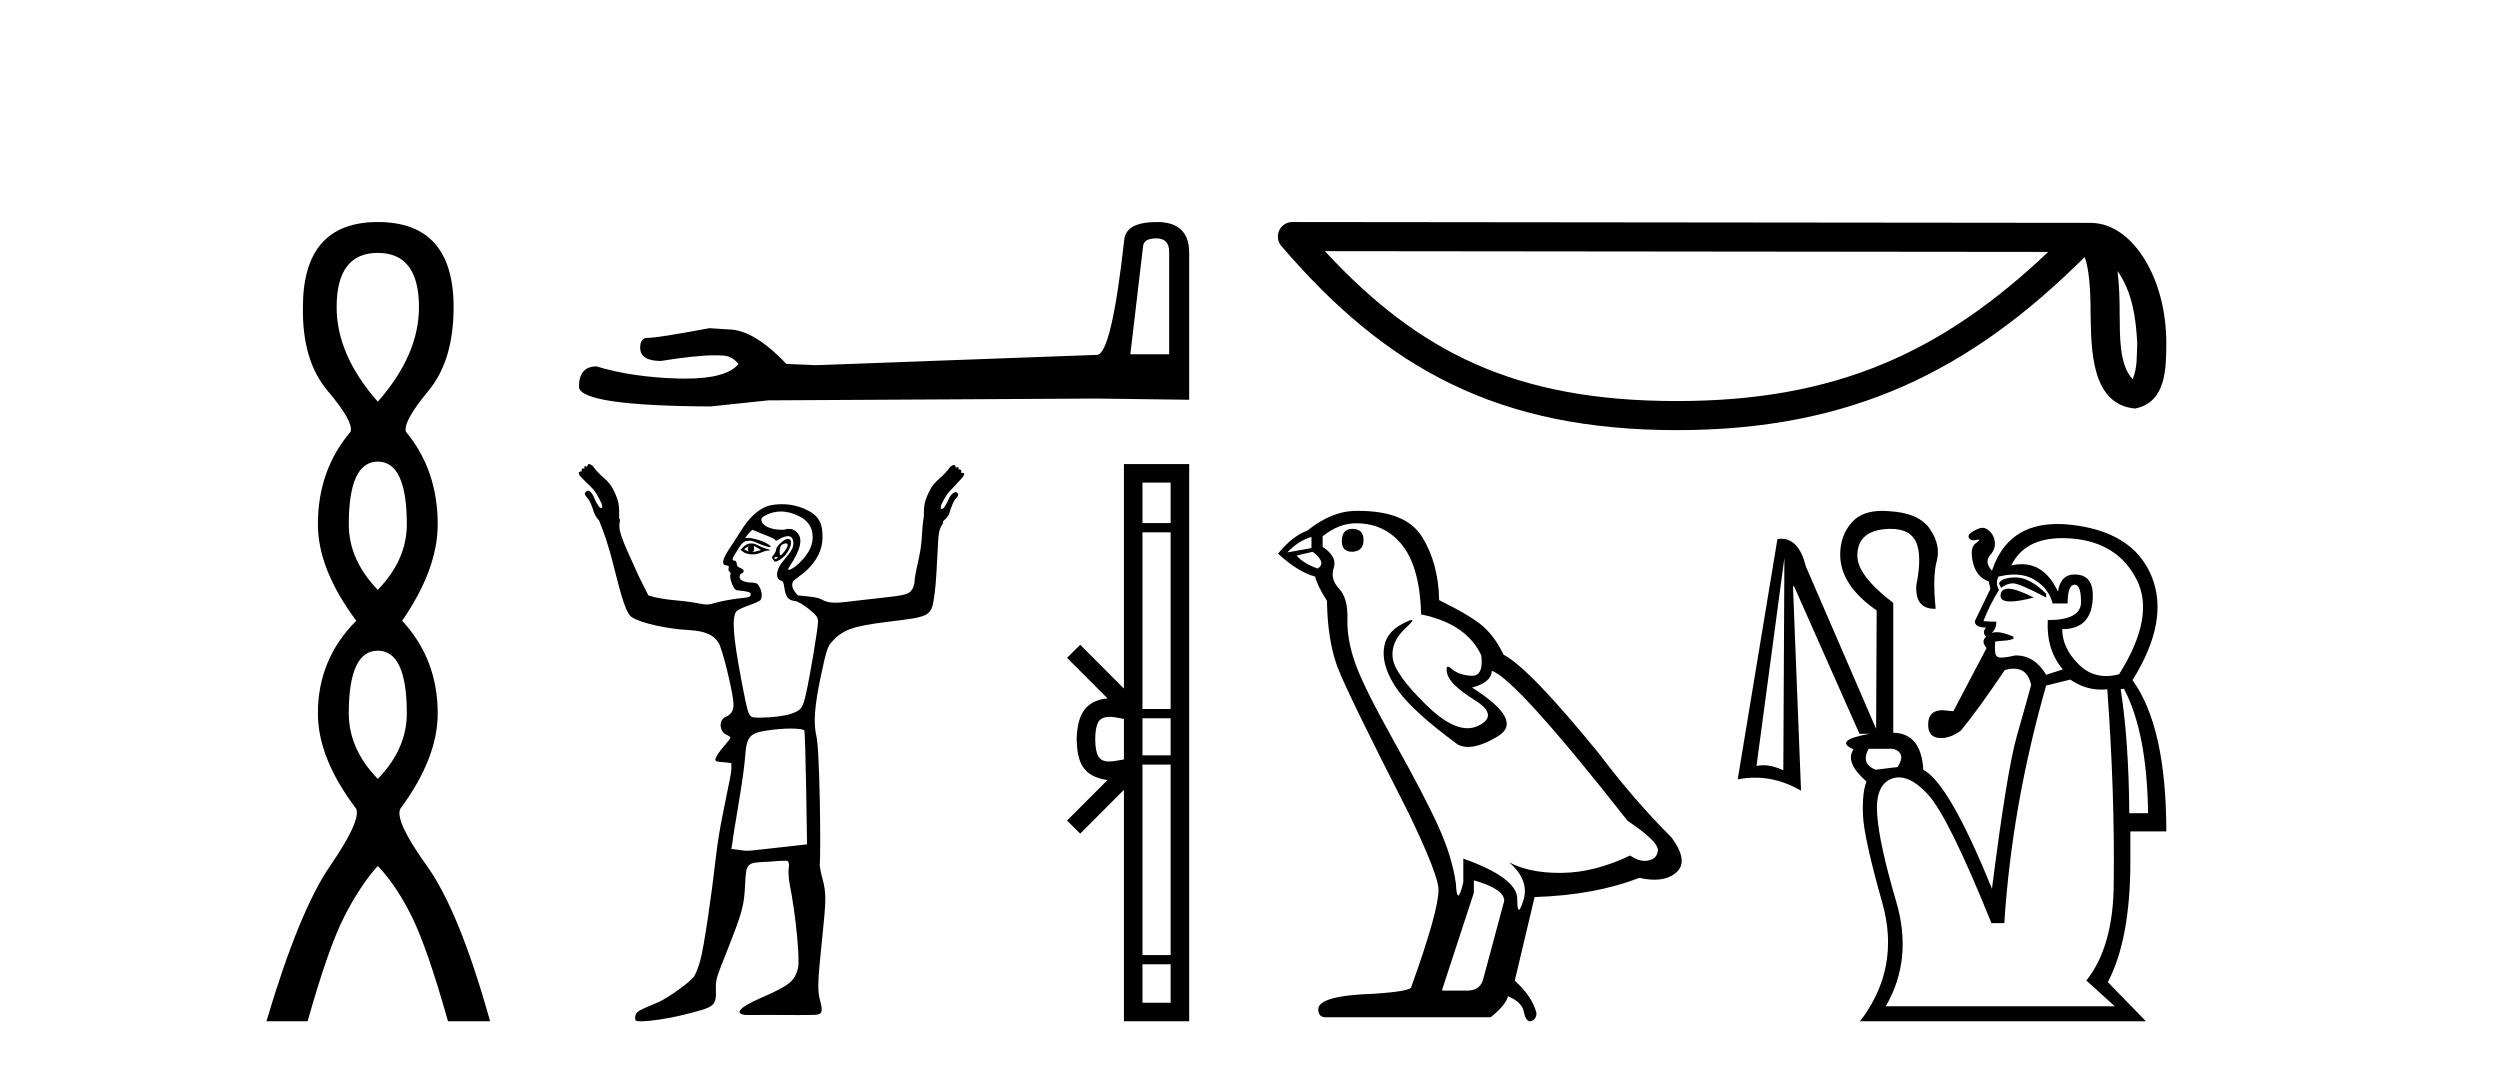 <?xml version='1.0' encoding='UTF-8' standalone='yes'?><svg xmlns='http://www.w3.org/2000/svg' xmlns:xlink='http://www.w3.org/1999/xlink' width='95.0' height='41.0' ><path d='M 14.356 9.61 Q 15.921 9.61 15.921 11.673 Q 15.921 13.487 14.356 15.265 Q 12.792 13.487 12.792 11.673 Q 12.792 9.61 14.356 9.61 ZM 14.356 17.541 Q 15.459 17.541 15.459 19.924 Q 15.459 21.276 14.356 22.414 Q 13.254 21.276 13.254 19.924 Q 13.254 17.541 14.356 17.541 ZM 14.356 24.726 Q 15.459 24.726 15.459 27.108 Q 15.459 28.46 14.356 29.598 Q 13.254 28.46 13.254 27.108 Q 13.254 24.726 14.356 24.726 ZM 14.356 8.437 Q 11.511 8.437 11.511 11.673 Q 11.476 13.7 12.454 14.856 Q 13.432 16.012 13.325 16.403 Q 12.08 17.862 12.08 19.924 Q 12.08 21.631 13.538 23.588 Q 12.08 25.046 12.08 27.108 Q 12.08 28.816 13.538 30.736 Q 13.716 31.198 12.543 32.906 Q 11.369 34.613 10.124 38.809 L 11.689 38.809 Q 12.471 36.035 13.076 34.844 Q 13.681 33.652 14.356 32.906 Q 15.068 33.652 15.655 34.844 Q 16.241 36.035 17.024 38.809 L 18.624 38.809 Q 17.451 34.613 16.224 32.906 Q 14.997 31.198 15.21 30.736 Q 16.633 28.816 16.633 27.108 Q 16.633 25.046 15.281 23.588 Q 16.633 21.631 16.633 19.924 Q 16.633 17.862 15.423 16.403 Q 15.317 16.012 16.277 14.856 Q 17.237 13.7 17.237 11.673 Q 17.237 8.437 14.356 8.437 Z' style='fill:#000000;stroke:none' /><path d='M 43.944 9.059 Q 44.428 9.059 44.428 9.566 L 44.428 13.462 L 42.953 13.462 L 43.437 9.359 Q 43.46 9.059 43.944 9.059 ZM 43.967 8.437 Q 42.792 8.437 42.722 9.105 Q 42.238 13.462 41.685 13.485 L 30.989 13.877 L 29.883 13.831 Q 28.638 12.517 27.67 12.517 Q 27.324 12.494 26.955 12.471 Q 24.996 12.84 24.604 12.84 Q 24.327 12.84 24.327 13.209 Q 24.327 13.716 25.111 13.716 Q 26.457 13.501 27.175 13.501 Q 27.306 13.501 27.416 13.508 Q 27.808 13.508 28.062 13.831 Q 27.612 14.387 26.049 14.387 Q 25.929 14.387 25.802 14.384 Q 24.027 14.338 22.667 13.923 Q 21.999 13.923 21.999 14.707 Q 22.068 15.421 27.001 15.445 L 29.191 15.214 L 41.685 15.145 L 45.189 15.191 L 45.189 9.566 Q 45.166 8.437 43.967 8.437 Z' style='fill:#000000;stroke:none' /><path d='M 28.45 20.754 C 28.458 20.754 28.418 20.801 28.416 20.858 C 28.416 20.916 28.46 20.962 28.45 20.962 C 28.444 20.962 28.415 20.946 28.312 20.893 C 28.282 20.878 28.261 20.872 28.346 20.823 C 28.423 20.78 28.446 20.754 28.45 20.754 ZM 28.658 20.754 C 28.67 20.754 28.682 20.766 28.728 20.789 C 28.786 20.818 28.901 20.882 28.901 20.893 C 28.951 20.903 28.765 20.947 28.693 20.962 C 28.672 20.967 28.654 20.968 28.64 20.968 C 28.611 20.968 28.595 20.962 28.589 20.962 C 28.57 20.962 28.65 20.96 28.658 20.893 C 28.665 20.835 28.628 20.754 28.658 20.754 ZM 28.554 20.65 C 28.452 20.65 28.37 20.675 28.277 20.754 L 28.138 20.893 L 28.277 20.997 C 28.37 21.038 28.468 21.066 28.589 21.066 C 28.67 21.066 28.739 21.061 28.832 21.031 C 28.925 21.002 29.063 20.931 29.143 20.927 C 29.286 20.922 29.306 20.898 29.143 20.858 C 29.052 20.836 28.894 20.77 28.797 20.72 C 28.7 20.669 28.627 20.65 28.554 20.65 ZM 29.85 20.648 C 29.857 20.648 29.863 20.65 29.871 20.65 C 29.978 20.65 29.938 20.789 29.802 20.962 C 29.729 21.054 29.694 21.101 29.663 21.101 C 29.631 21.101 29.623 21.027 29.629 20.927 C 29.64 20.728 29.698 20.687 29.837 20.65 C 29.842 20.649 29.846 20.648 29.85 20.648 ZM 29.548 21.164 C 29.555 21.164 29.559 21.166 29.559 21.17 C 29.559 21.183 29.52 21.221 29.49 21.239 C 29.487 21.241 29.483 21.242 29.478 21.242 C 29.47 21.242 29.461 21.239 29.455 21.239 C 29.439 21.239 29.421 21.226 29.421 21.205 C 29.421 21.172 29.459 21.17 29.49 21.17 C 29.51 21.17 29.534 21.164 29.548 21.164 ZM 29.94 20.477 C 29.801 20.477 29.49 20.759 29.49 20.893 C 29.49 20.946 29.436 21.046 29.386 21.101 C 29.312 21.182 29.33 21.206 29.386 21.274 C 29.415 21.309 29.425 21.343 29.455 21.343 C 29.489 21.343 29.552 21.319 29.629 21.274 C 29.982 21.069 30.212 20.477 29.94 20.477 ZM 29.663 19.437 C 29.901 19.437 30.137 19.5 30.356 19.611 C 30.669 19.768 30.84 19.979 30.876 20.304 C 30.918 20.678 30.75 21.027 30.391 21.378 C 30.195 21.57 30.033 21.655 29.975 21.655 C 29.935 21.655 29.939 21.625 30.01 21.517 C 30.435 20.868 30.52 20.468 30.287 20.234 C 30.188 20.136 30.134 20.096 29.94 20.096 C 29.894 20.096 29.832 20.128 29.767 20.13 C 29.759 20.131 29.752 20.131 29.744 20.131 C 29.728 20.131 29.713 20.13 29.698 20.13 C 29.29 20.13 28.965 19.98 28.935 19.784 C 28.921 19.686 28.966 19.635 29.178 19.541 C 29.314 19.481 29.492 19.437 29.663 19.437 ZM 28.589 20.13 L 29.005 20.304 C 29.234 20.387 29.443 20.476 29.455 20.512 C 29.462 20.53 29.468 20.546 29.49 20.546 C 29.521 20.546 29.558 20.517 29.629 20.477 C 29.737 20.415 29.861 20.373 29.94 20.373 C 30.081 20.373 30.148 20.473 30.148 20.65 C 30.148 20.809 30.08 20.948 29.767 21.309 C 29.507 21.609 29.42 21.991 29.698 22.071 C 29.879 22.123 29.702 22.798 30.183 22.833 C 30.312 22.843 30.528 22.979 30.738 23.145 C 31.045 23.39 31.084 23.469 31.084 23.631 C 31.084 23.87 30.791 25.631 30.634 26.334 C 30.502 26.92 30.456 26.986 30.044 27.131 C 29.844 27.201 29.314 27.269 28.935 27.269 C 28.895 27.269 28.854 27.271 28.816 27.271 C 28.797 27.271 28.779 27.27 28.762 27.269 C 28.449 27.249 28.452 27.317 28.173 25.848 C 27.84 24.098 27.804 23.411 28 23.215 C 28.046 23.169 28.243 23.079 28.45 23.007 C 28.657 22.934 28.876 22.838 28.901 22.799 C 28.971 22.688 28.959 22.493 28.866 22.314 C 28.798 22.181 28.742 22.14 28.589 22.14 C 28.315 22.14 28.104 22.057 28.104 21.932 C 28.104 21.874 28.127 21.811 28.173 21.794 C 28.299 21.746 28.294 21.645 28.138 21.586 C 28.056 21.555 28 21.511 28 21.447 C 28 21.388 27.97 21.311 27.931 21.309 C 27.731 21.298 27.905 21.112 28.034 20.893 C 28.217 20.585 28.271 20.562 28.485 20.546 C 28.611 20.546 28.793 20.643 28.901 20.685 C 29.111 20.767 29.213 20.789 29.247 20.789 C 29.265 20.789 29.298 20.77 29.282 20.754 C 29.069 20.541 28.533 20.442 28.485 20.442 L 28.312 20.442 L 28.45 20.269 L 28.589 20.13 ZM 30.044 27.685 C 30.326 27.685 30.54 27.716 30.564 27.754 C 30.585 27.788 30.614 28.793 30.634 29.972 L 30.668 32.086 L 29.733 32.19 C 28.875 32.279 28.584 32.329 28.381 32.329 C 28.275 32.329 28.176 32.308 28.069 32.294 L 27.792 32.26 L 27.827 32.052 C 27.837 31.93 27.948 31.228 28.069 30.527 C 28.19 29.826 28.294 29.053 28.312 28.794 C 28.367 27.989 28.468 27.857 29.178 27.754 C 29.43 27.718 29.773 27.685 30.044 27.685 ZM 22.386 17.635 C 22.349 17.635 22.316 17.666 22.316 17.739 C 22.283 17.722 22.257 17.714 22.239 17.714 C 22.204 17.714 22.196 17.745 22.212 17.809 C 22.191 17.803 22.173 17.801 22.158 17.801 C 22.104 17.801 22.089 17.836 22.108 17.912 C 22.101 17.91 22.094 17.909 22.087 17.909 C 22.056 17.909 22.024 17.927 22.005 17.947 C 21.98 17.972 22.003 18.025 22.039 18.086 C 22.235 18.294 22.374 18.426 22.49 18.536 C 22.606 18.646 22.736 18.867 22.871 19.16 C 22.883 19.246 22.895 19.286 22.871 19.299 C 22.864 19.302 22.857 19.304 22.85 19.304 C 22.829 19.304 22.803 19.291 22.767 19.264 C 22.718 19.191 22.649 19.081 22.594 18.952 C 22.539 18.824 22.488 18.73 22.42 18.675 C 22.395 18.654 22.37 18.646 22.346 18.646 C 22.306 18.646 22.27 18.671 22.247 18.71 C 22.198 18.758 22.225 18.814 22.316 18.917 C 22.408 19.021 22.486 19.193 22.559 19.437 C 22.596 19.56 22.678 19.686 22.767 19.784 C 22.932 20.201 23.101 20.629 23.321 21.517 C 23.642 22.808 23.809 23.325 24.015 23.457 C 24.37 23.686 25.37 23.899 26.163 23.942 C 26.808 23.978 27.113 24.125 27.307 24.428 C 27.434 24.626 27.781 25.99 27.861 26.611 C 27.907 26.96 27.817 27.138 27.584 27.235 C 27.296 27.354 27.328 27.807 27.619 27.928 C 27.71 27.966 27.757 28.009 27.757 28.032 C 27.757 28.054 27.667 28.175 27.549 28.309 C 27.432 28.443 27.289 28.625 27.237 28.725 C 27.13 28.933 27.16 28.943 27.549 28.967 L 27.792 29.002 L 27.792 29.245 C 27.783 29.382 27.715 29.718 27.653 30.007 C 27.592 30.296 27.503 30.772 27.445 31.047 C 27.387 31.321 27.266 32.008 27.203 32.571 C 27.047 33.964 26.759 35.949 26.614 36.487 C 26.548 36.731 26.437 37.014 26.371 37.111 C 26.236 37.311 25.365 37.935 25.019 38.082 C 24.282 38.394 24.207 38.425 24.153 38.567 C 24.123 38.647 24.135 38.745 24.153 38.775 C 24.169 38.8 24.247 38.809 24.361 38.809 C 24.361 38.809 24.361 38.809 24.361 38.809 C 24.696 38.809 25.36 38.714 25.955 38.567 C 27.191 38.26 27.222 38.243 27.203 37.562 C 27.193 37.229 27.243 37.103 27.584 36.245 C 28.227 34.625 28.273 34.413 28.312 33.646 C 28.356 32.763 28.361 32.784 29.213 32.745 C 29.42 32.735 29.596 32.71 29.733 32.71 C 29.798 32.71 29.846 32.708 29.875 32.708 C 29.89 32.708 29.9 32.708 29.906 32.71 C 29.958 32.727 30.001 32.802 29.975 32.953 C 29.955 33.074 29.96 33.363 30.01 33.611 C 30.238 34.749 30.407 36.483 30.322 36.799 C 30.186 37.301 30 37.448 28.866 37.943 C 28.101 38.277 27.901 38.517 28.312 38.567 C 28.339 38.57 28.394 38.571 28.473 38.571 C 28.631 38.571 28.882 38.567 29.178 38.567 C 29.525 38.567 29.935 38.572 30.333 38.572 C 30.532 38.572 30.728 38.571 30.911 38.567 C 31.261 38.559 31.282 38.468 31.153 37.978 C 31.054 37.6 31.08 37.221 31.257 35.517 C 31.393 34.215 31.4 33.925 31.257 33.403 C 31.193 33.169 31.139 32.908 31.153 32.814 C 31.168 32.72 31.178 31.661 31.153 30.458 C 31.12 28.857 31.075 28.191 31.015 27.928 C 30.909 27.467 30.954 26.819 31.188 25.71 C 31.413 24.644 31.459 24.549 31.639 24.358 C 32.033 23.94 32.376 23.796 33.718 23.631 C 35.409 23.422 35.395 23.45 35.52 22.522 C 35.567 22.174 35.601 21.507 35.624 21.031 C 35.663 20.213 35.671 20.14 35.832 19.888 C 35.84 19.874 35.83 19.869 35.832 19.853 C 35.834 19.838 35.836 19.835 35.832 19.818 C 35.93 19.716 36.035 19.637 36.074 19.507 C 36.148 19.262 36.225 19.056 36.317 18.952 C 36.409 18.848 36.435 18.793 36.386 18.744 C 36.368 18.714 36.343 18.701 36.313 18.701 C 36.283 18.701 36.248 18.716 36.213 18.744 C 36.146 18.799 36.095 18.858 36.04 18.987 C 35.985 19.115 35.915 19.225 35.866 19.299 C 35.831 19.326 35.805 19.338 35.784 19.338 C 35.776 19.338 35.769 19.337 35.762 19.333 C 35.738 19.321 35.75 19.28 35.762 19.195 C 35.897 18.901 36.028 18.716 36.144 18.606 C 36.26 18.496 36.399 18.328 36.594 18.12 C 36.631 18.059 36.653 18.006 36.629 17.982 C 36.619 17.971 36.605 17.968 36.59 17.968 C 36.569 17.968 36.546 17.975 36.525 17.982 C 36.546 17.898 36.526 17.838 36.459 17.838 C 36.447 17.838 36.435 17.84 36.421 17.843 C 36.437 17.779 36.429 17.748 36.395 17.748 C 36.377 17.748 36.351 17.757 36.317 17.774 C 36.317 17.701 36.284 17.67 36.248 17.67 C 36.211 17.67 36.158 17.703 36.109 17.739 C 35.999 17.898 35.87 18.037 35.693 18.19 C 35.516 18.343 35.408 18.483 35.347 18.606 C 35.273 18.752 35.188 18.918 35.139 19.125 C 35.108 19.258 35.11 19.448 35.104 19.611 C 35.101 19.622 35.106 19.633 35.104 19.645 C 35.012 20.166 35.061 20.544 34.931 21.135 C 34.837 21.562 34.757 21.954 34.757 22.036 C 34.757 22.282 34.643 22.494 34.48 22.556 C 34.242 22.647 33.916 22.67 32.782 22.799 C 32.295 22.854 31.969 22.903 31.743 22.903 C 31.472 22.903 31.351 22.849 31.188 22.764 C 31.096 22.716 30.866 22.678 30.668 22.66 L 30.322 22.626 C 30.147 22.445 30.037 22.265 30.148 22.071 L 30.599 21.725 C 31.049 21.308 31.257 20.888 31.257 20.408 C 31.257 19.827 31.088 19.566 30.564 19.333 C 30.338 19.233 30.036 19.16 29.733 19.16 C 29.529 19.16 29.329 19.179 29.178 19.229 C 28.799 19.355 28.449 19.688 28.138 20.2 C 27.996 20.434 27.787 20.737 27.688 20.893 C 27.453 21.259 27.412 21.458 27.584 21.482 C 27.679 21.495 27.712 21.51 27.688 21.586 C 27.67 21.642 27.69 21.705 27.723 21.725 C 27.755 21.744 27.774 21.802 27.757 21.828 C 27.699 21.923 27.855 22.358 27.965 22.418 C 28.026 22.45 28.5 22.453 28.52 22.556 C 28.541 22.667 28.51 22.696 28.173 22.73 C 27.972 22.749 27.592 22.807 27.341 22.868 C 27.109 22.925 26.992 22.972 26.856 22.972 C 26.741 22.972 26.617 22.939 26.406 22.903 C 26.138 22.857 25.75 22.817 25.539 22.799 C 25.329 22.781 25.026 22.726 24.881 22.695 L 24.638 22.626 L 24.257 21.863 C 23.532 20.281 23.484 20.132 23.564 19.749 C 23.556 19.733 23.539 19.729 23.529 19.715 C 23.53 19.495 23.535 19.261 23.495 19.091 C 23.446 18.883 23.36 18.718 23.287 18.571 C 23.226 18.449 23.117 18.308 22.94 18.155 C 22.763 18.002 22.634 17.864 22.524 17.705 C 22.475 17.668 22.422 17.635 22.386 17.635 Z' style='fill:#000000;stroke:none' /><path d='M 41.618 28.09 C 41.618 27.746 41.676 27.54 41.737 27.433 C 41.936 27.121 42.412 27.27 42.709 27.32 L 42.709 28.86 C 42.405 28.897 41.942 29.065 41.737 28.746 C 41.676 28.639 41.618 28.433 41.618 28.09 ZM 43.414 36.643 L 44.484 36.643 L 44.484 38.104 L 43.414 38.104 ZM 43.414 29.055 L 44.484 29.055 L 44.484 36.292 L 43.414 36.292 ZM 43.414 27.295 L 44.484 27.295 L 44.484 28.703 L 43.414 28.703 ZM 43.414 20.229 L 44.484 20.229 L 44.484 26.943 L 43.414 26.943 ZM 43.414 18.34 L 44.484 18.34 L 44.484 19.877 L 43.414 19.877 ZM 40.548 31.181 L 41.048 31.679 L 42.709 30.013 L 42.709 38.809 L 45.189 38.809 L 45.189 17.635 L 42.709 17.635 L 42.709 26.166 L 41.048 24.5 L 40.548 24.998 L 42.085 26.539 C 41.154 26.631 40.94 27.269 40.913 28.09 C 40.937 28.966 41.135 29.504 42.085 29.641 L 40.548 31.181 Z' style='fill:#000000;stroke:none' /><path d='M 80.465 10.299 C 81.03 11.1 81.166 12.09 81.215 13.043 C 81.193 13.494 81.227 13.981 81.041 14.404 C 80.513 13.879 80.559 12.665 80.548 11.985 C 80.548 11.315 80.525 10.766 80.465 10.299 ZM 50.345 9.544 L 77.832 9.573 C 73.816 13.379 69.79 15.24 63.721 15.24 C 57.627 15.24 53.94 13.425 50.345 9.544 ZM 49.111 8.437 C 48.895 8.437 48.699 8.562 48.609 8.758 C 48.519 8.954 48.551 9.185 48.692 9.349 C 52.685 14.01 56.923 16.345 63.721 16.345 C 70.339 16.345 74.859 14.102 79.218 9.768 C 79.368 10.183 79.443 10.837 79.443 11.985 C 79.47 13.261 79.46 15.376 81.135 15.524 C 82.313 15.282 82.312 14.023 82.32 13.043 C 82.32 11.838 82.025 10.746 81.533 9.916 C 81.041 9.086 80.313 8.468 79.431 8.468 L 49.112 8.437 C 49.112 8.437 49.111 8.437 49.111 8.437 Z' style='fill:#000000;stroke:none' /><path d='M 51.39 20.097 Q 50.99 20.097 50.99 20.568 Q 50.99 20.968 51.39 20.968 Q 51.814 20.945 51.814 20.521 Q 51.814 20.097 51.39 20.097 ZM 49.836 20.403 L 49.836 20.827 L 48.917 20.992 Q 49.341 20.544 49.836 20.403 ZM 49.883 20.968 Q 50.424 21.392 50.071 21.604 Q 49.529 21.416 49.27 21.11 L 49.883 20.968 ZM 51.531 19.885 Q 52.638 19.885 53.298 20.733 Q 53.957 21.581 54.004 23.347 Q 55.724 23.701 56.289 24.902 Q 56.381 25.68 55.939 25.68 Q 55.926 25.68 55.912 25.679 Q 55.441 25.656 55.17 25.42 Q 55.072 25.334 55.022 25.334 Q 54.934 25.334 54.994 25.597 Q 55.088 26.009 56.03 26.598 Q 56.972 27.186 56.183 27.575 Q 55.987 27.672 55.766 27.672 Q 55.096 27.672 54.193 26.786 Q 52.992 25.608 52.921 24.996 Q 52.85 24.384 53.416 23.865 Q 53.752 23.557 53.647 23.557 Q 53.575 23.557 53.298 23.701 Q 52.615 24.054 52.58 24.737 Q 52.544 25.42 53.121 26.233 Q 53.698 27.045 55.394 28.293 Q 55.567 28.384 55.787 28.384 Q 56.252 28.384 56.925 27.975 Q 57.914 27.375 55.936 26.127 Q 56.666 25.938 56.69 25.491 Q 57.608 25.797 61.848 31.191 Q 62.978 31.944 63.002 32.298 Q 62.978 32.627 62.648 32.698 Q 62.578 32.713 62.505 32.713 Q 62.238 32.713 61.942 32.509 Q 60.623 33.145 59.386 33.169 Q 59.321 33.17 59.257 33.17 Q 58.108 33.17 57.349 32.769 L 57.349 32.769 Q 58.126 33.452 57.891 34.205 Q 57.777 34.571 57.718 34.571 Q 57.655 34.571 57.655 34.158 Q 57.655 33.357 55.606 32.627 L 55.606 33.522 Q 55.485 34.029 55.414 34.029 Q 55.346 34.029 55.323 33.569 Q 55.182 32.557 54.652 31.391 Q 54.122 30.225 52.968 28.164 Q 51.814 26.103 51.496 25.196 Q 51.178 24.289 51.202 23.512 Q 51.225 22.735 50.884 22.37 Q 50.542 22.005 50.683 21.581 Q 50.825 21.157 50.26 20.78 L 50.26 20.38 Q 50.872 19.885 51.531 19.885 ZM 56.007 33.452 Q 57.161 33.781 57.161 34.229 L 56.383 37.126 Q 56.289 37.644 55.747 37.644 L 54.805 37.644 L 54.805 37.597 L 56.007 33.923 L 56.007 33.452 ZM 51.616 19.413 Q 51.574 19.413 51.531 19.414 Q 50.613 19.414 49.671 20.168 Q 49.129 20.356 48.564 21.039 Q 49.341 21.746 49.977 21.911 Q 50.048 22.24 50.424 22.829 Q 50.448 24.384 50.848 25.408 Q 51.249 26.433 53.533 30.908 Q 54.664 33.263 54.664 33.805 Q 54.664 34.629 53.628 37.503 Q 53.628 37.668 52.214 37.762 Q 50.095 37.832 50.095 38.351 Q 50.095 38.657 50.377 38.657 L 56.642 38.657 Q 57.231 38.186 57.302 37.856 Q 57.867 38.092 57.914 38.492 Q 57.994 38.809 58.14 38.809 Q 58.167 38.809 58.197 38.798 Q 58.385 38.728 58.385 38.492 Q 58.221 37.856 57.561 37.267 L 58.315 34.088 Q 60.599 34.017 62.295 33.357 Q 62.609 33.428 62.871 33.428 Q 63.394 33.428 63.708 33.145 Q 64.179 32.721 63.52 31.826 Q 62.083 30.39 60.788 28.67 Q 58.126 25.396 57.137 24.878 Q 56.807 24.195 56.348 23.795 Q 55.889 23.394 54.688 22.806 Q 54.664 21.416 54.04 20.403 Q 53.43 19.413 51.616 19.413 Z' style='fill:#000000;stroke:none' /><path d='M 76.599 21.942 Q 76.59 21.942 76.582 21.942 Q 76.042 21.952 75.96 22.177 L 76.042 22.34 Q 76.245 22.177 76.48 22.166 Q 76.484 22.166 76.489 22.166 Q 76.733 22.166 77.754 22.707 L 77.754 22.564 Q 77.132 21.942 76.599 21.942 ZM 76.323 22.37 Q 76.315 22.37 76.307 22.37 Q 76.021 22.38 76.021 22.645 Q 76.021 22.856 76.394 22.856 Q 76.707 22.856 77.285 22.707 Q 76.612 22.37 76.323 22.37 ZM 76.539 21.833 Q 76.983 21.833 77.315 22.034 Q 77.856 22.36 77.998 22.931 L 78.569 22.931 Q 78.569 22.238 78.824 22.217 Q 78.831 22.217 78.838 22.217 Q 79.079 22.217 79.079 22.88 Q 79.079 23.563 77.815 23.563 Q 77.754 24.684 78.386 25.438 L 77.754 25.642 Q 77.317 24.907 76.61 24.907 Q 76.591 24.907 76.571 24.908 Q 76.225 24.989 76.042 24.989 Q 75.838 24.989 75.817 24.796 Q 75.797 24.602 75.817 24.378 Q 75.96 24.358 76.143 24.347 Q 76.327 24.337 76.51 24.276 L 76.51 24.195 Q 76.122 24.022 75.876 24.022 Q 75.773 24.022 75.695 24.052 Q 75.878 23.848 75.858 23.624 Q 75.613 23.624 75.369 23.603 Q 75.613 22.972 75.96 22.421 Q 75.817 22.156 75.94 21.912 Q 76.261 21.833 76.539 21.833 ZM 78.367 20.449 Q 78.543 20.449 78.732 20.464 Q 80.465 20.607 81.188 22.014 Q 81.912 23.42 80.526 25.621 Q 80.267 25.69 80.031 25.69 Q 79.433 25.69 78.987 25.244 Q 78.365 24.623 78.365 23.909 Q 79.527 23.909 79.527 22.625 Q 79.527 21.83 78.834 21.83 Q 78.304 21.83 78.202 22.482 Q 77.713 21.438 76.821 21.438 Q 76.634 21.438 76.429 21.484 Q 76.937 20.449 78.367 20.449 ZM 71.944 28.455 Q 72.454 28.618 72.108 29.148 L 71.272 29.25 Q 70.701 29.025 71.007 28.455 ZM 67.807 21.198 L 67.766 29.27 Q 67.354 29.079 67.005 29.079 Q 66.871 29.079 66.747 29.107 L 67.807 21.198 ZM 80.709 26.172 Q 81.586 27.823 81.627 30.901 L 80.913 30.901 Q 80.893 28.149 80.587 26.192 L 80.709 26.172 ZM 78.671 25.825 Q 79.223 26.205 79.848 26.205 Q 79.961 26.205 80.077 26.192 Q 80.363 30.146 80.322 33.51 Q 80.322 35.956 79.282 37.26 L 80.363 38.239 L 71.659 38.239 Q 72.699 36.445 72.057 34.264 Q 71.415 32.083 71.333 30.962 Q 71.251 29.841 71.873 29.596 Q 72.013 29.541 72.16 29.541 Q 72.669 29.541 73.269 30.197 Q 74.044 31.043 75.675 35.079 L 76.164 35.079 Q 76.449 30.615 77.754 26.049 L 78.671 25.825 ZM 71.523 19.413 Q 70.76 19.413 70.375 19.843 Q 69.927 20.342 69.927 21.076 Q 69.927 22.238 71.313 23.196 L 71.293 27.697 L 71.293 27.697 L 71.293 27.697 L 71.293 27.697 L 68.622 21.524 Q 68.364 20.473 67.688 20.473 Q 67.617 20.473 67.542 20.485 L 66.033 29.616 Q 66.365 29.551 66.691 29.551 Q 67.587 29.551 68.439 30.045 L 68.133 22.278 L 68.174 22.278 L 70.66 27.884 L 71.047 27.884 Q 69.645 28.136 70.436 28.475 Q 70.09 28.964 70.925 29.698 Q 70.762 30.106 70.793 30.962 Q 70.823 31.818 71.527 34.305 Q 72.23 36.791 70.681 38.809 L 81.545 38.809 L 80.098 37.321 Q 80.954 35.691 80.954 32.735 L 80.954 31.594 L 82.32 31.594 Q 82.32 27.619 81.035 25.846 Q 82.462 23.563 81.749 21.871 Q 81.035 20.179 78.63 19.934 Q 78.398 19.912 78.182 19.912 Q 76.281 19.912 75.695 21.687 Q 75.389 21.361 75.634 21.086 Q 75.878 20.811 75.777 20.464 Q 75.715 20.261 75.552 20.138 Q 75.444 20.057 75.33 20.057 Q 75.274 20.057 75.216 20.077 Q 75.043 20.138 74.9 20.24 Q 74.757 20.342 74.829 20.454 Q 74.878 20.531 74.994 20.531 Q 75.047 20.531 75.114 20.515 Q 75.163 20.504 75.188 20.504 Q 75.273 20.504 75.084 20.638 Q 74.839 20.811 74.971 21.371 Q 75.104 21.932 75.573 22.095 L 75.634 22.38 Q 75.247 23.175 75.043 23.603 Q 75.043 23.848 75.471 23.848 Q 75.308 24.031 75.471 24.195 Q 75.267 24.378 75.491 24.623 L 74.227 27.028 L 73.82 26.987 Q 73.269 26.987 73.269 27.537 Q 73.269 28.047 73.759 28.047 Q 74.125 28.047 74.513 27.762 Q 75.185 26.946 76.184 25.458 Q 76.368 25.409 76.519 25.409 Q 77.056 25.409 77.183 26.029 Q 77.02 26.641 76.643 27.955 Q 76.266 29.27 75.695 33.775 Q 74.064 29.759 73.086 29.25 Q 73.004 27.864 71.944 27.843 L 71.944 22.91 Q 70.579 21.871 70.579 21.117 Q 70.579 20.138 71.781 20.097 Q 71.811 20.097 71.841 20.097 Q 72.585 20.097 72.811 20.597 Q 73.045 21.117 72.821 22.238 Q 72.761 23.135 73.521 23.135 Q 73.537 23.135 73.555 23.135 Q 73.432 21.912 73.596 21.32 Q 73.759 20.729 73.341 20.108 Q 72.923 19.486 71.781 19.425 Q 71.647 19.413 71.523 19.413 Z' style='fill:#000000;stroke:none' /></svg>
